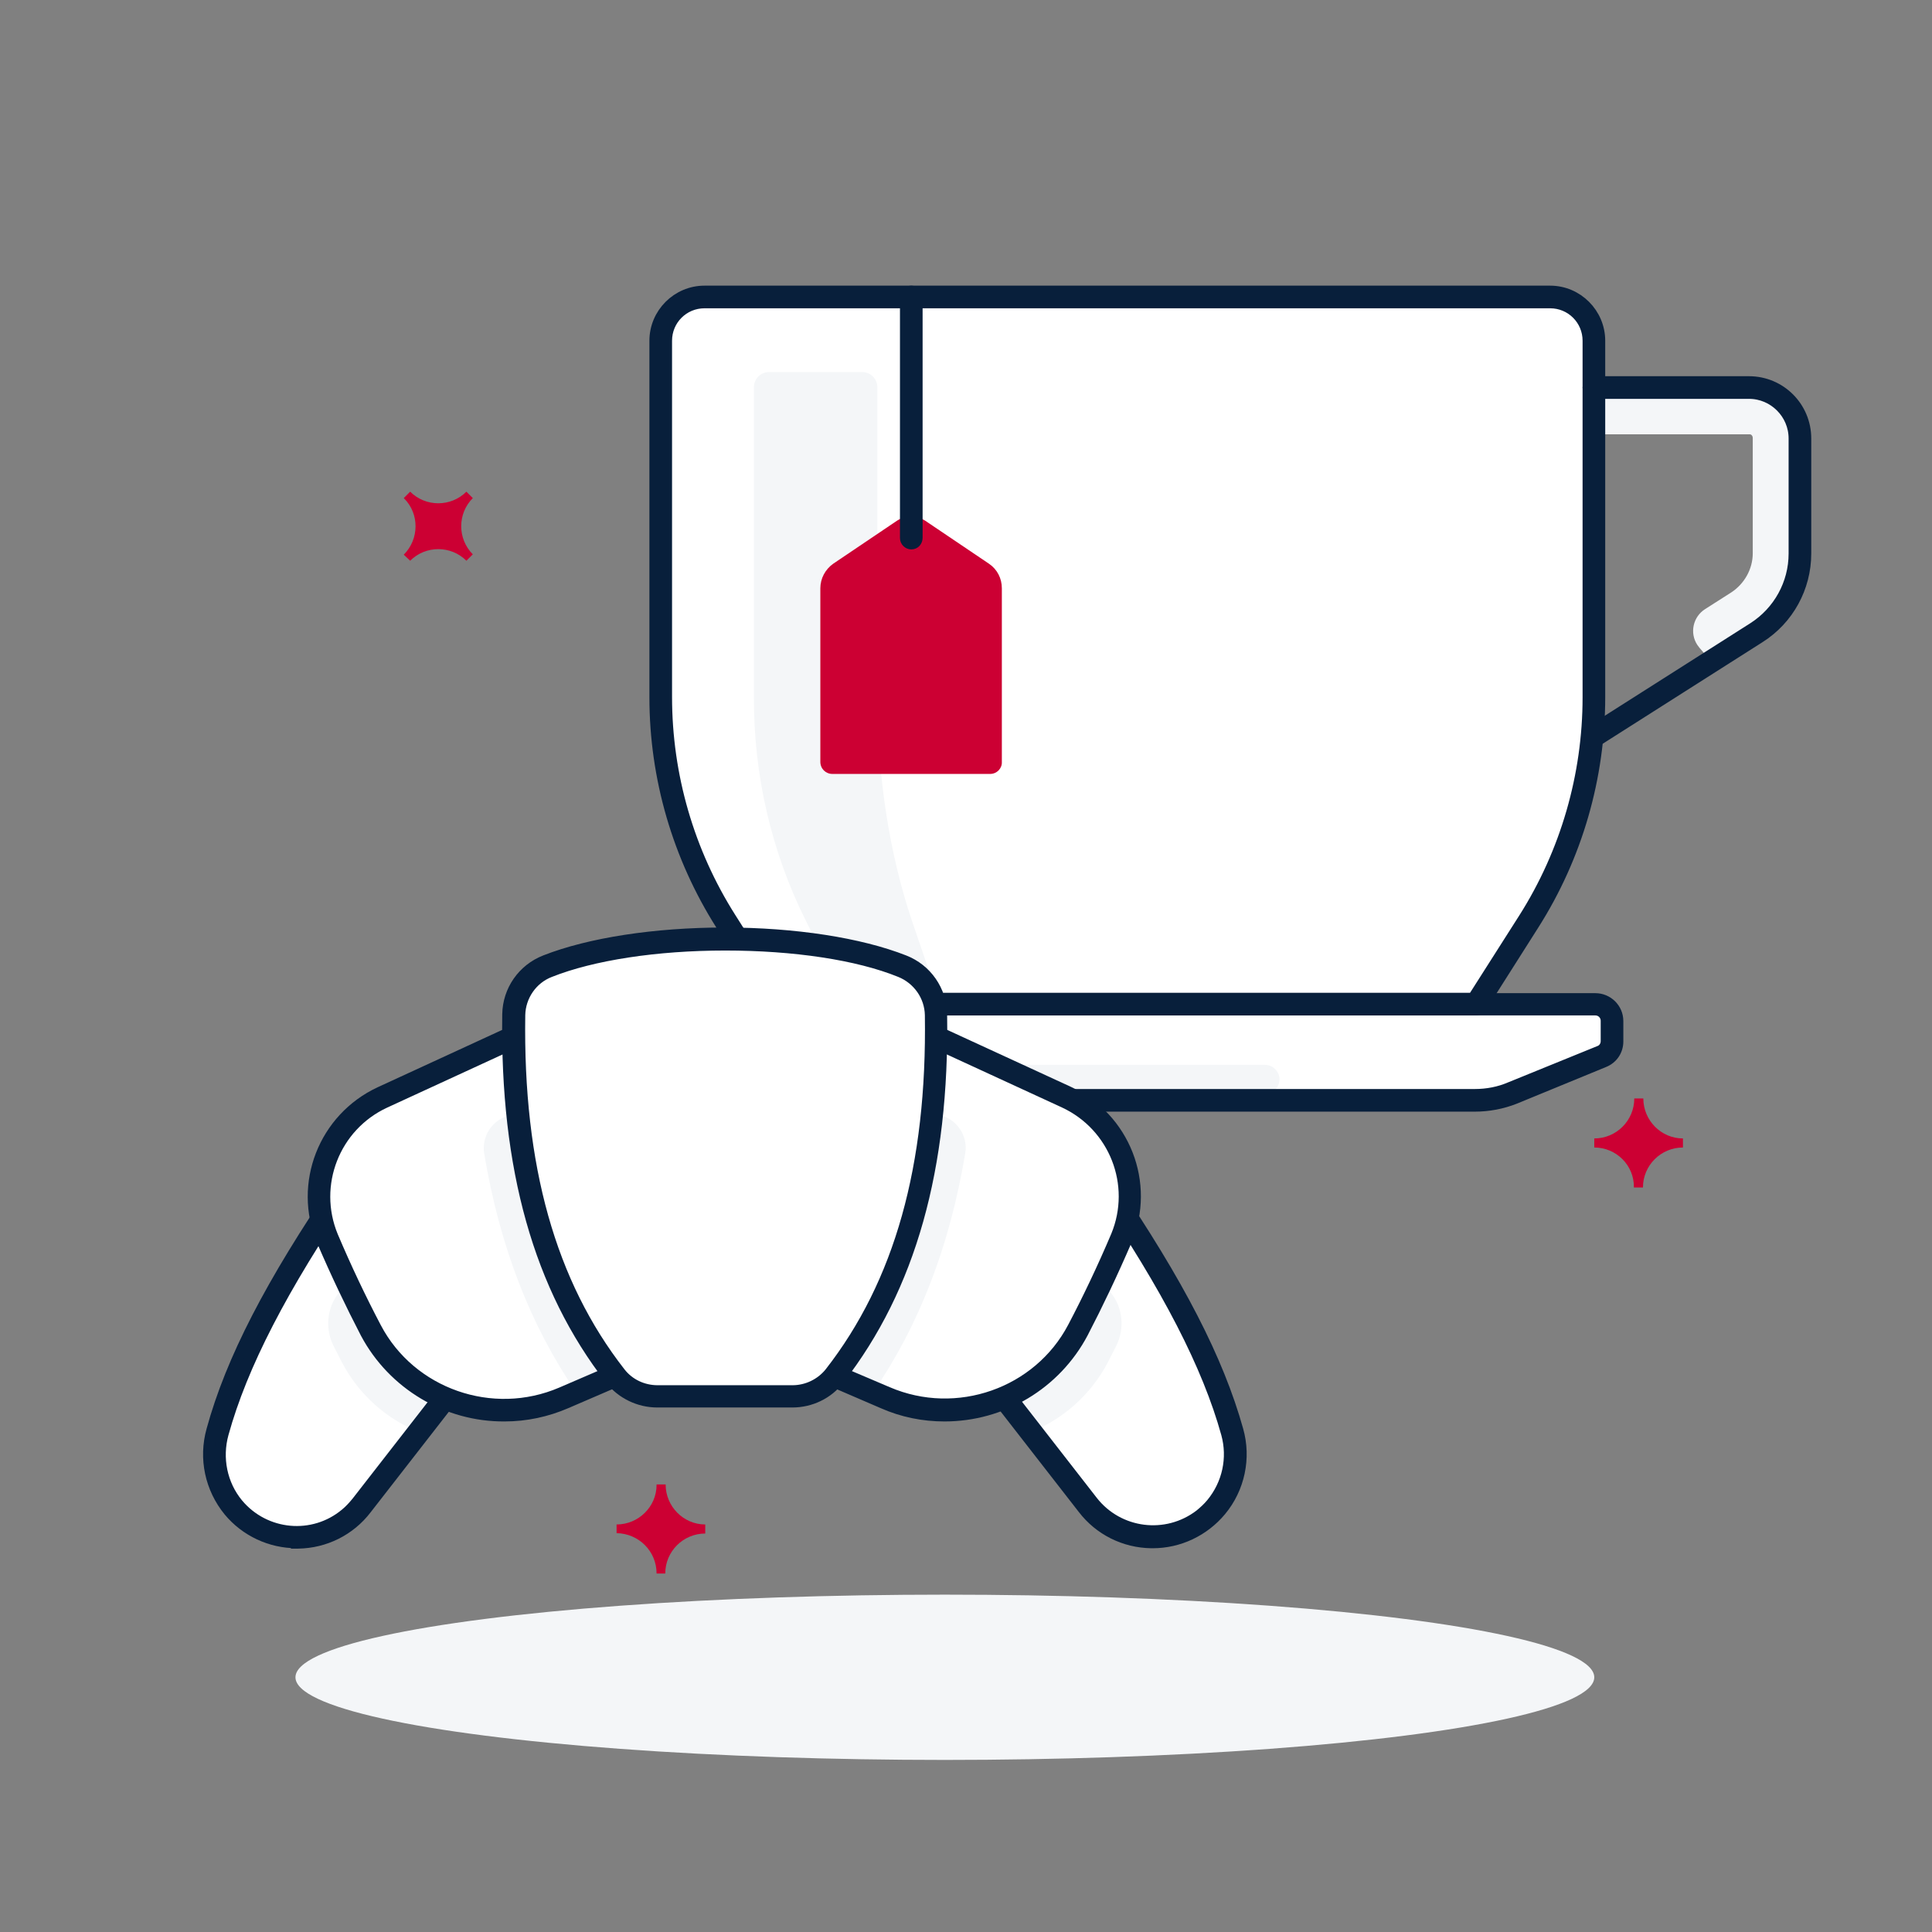 <?xml version="1.0" encoding="utf-8"?>
<!-- Generator: Adobe Illustrator 26.5.0, SVG Export Plug-In . SVG Version: 6.00 Build 0)  -->
<svg version="1.0" id="Layer_1" xmlns="http://www.w3.org/2000/svg" xmlns:xlink="http://www.w3.org/1999/xlink" x="0px" y="0px"
	 viewBox="0 0 512 512" style="enable-background:new 0 0 512 512;" xml:space="preserve">
<rect x="0" y="0" width="512" height="512" fill="#808080" stroke="none"/>
<style type="text/css">
	.st0{fill:#FFFFFF;}
	.st1{fill:#F4F6F8;}
	.st2{fill:#081F3B;stroke:#081F3B;stroke-width:3;stroke-miterlimit:10;}
	.st3{fill:#CC0033;}
</style>
<path class="st0" d="M170.3,270.5v5.4c0,1.8,1.1,3.4,2.7,4l23.6,9.6c3.2,1.3,6.6,2,10.1,2h184.1c3.5,0,6.9-0.7,10.1-2l23.6-9.6
	c1.6-0.7,2.7-2.3,2.7-4v-5.4c0-2.4-2-4.4-4.4-4.4H174.7C172.3,266.1,170.4,268.1,170.3,270.5z"/>
<path class="st1" d="M178.7,282.2l18,7.4c3.2,1.3,6.6,2,10.1,2h119.8c3.5,0,6.9-0.7,10.1-2l0,0c1.9-0.8,2.9-3,2.1-5
	c-0.6-1.4-2-2.4-3.5-2.4H178.7z"/>
<path class="st0" d="M175.2,90.3v94.4c0,21,6,41.6,17.2,59.4l13.9,22h185l13.9-22c11.3-17.8,17.2-38.4,17.2-59.4V90.3
	c0-6.4-5.2-11.6-11.6-11.6c0,0,0,0,0,0H186.7C180.3,78.7,175.2,83.9,175.2,90.3C175.2,90.3,175.2,90.3,175.2,90.3z"/>
<path class="st1" d="M247.1,259.9l-5.4-15.8c-6-17.8-9.2-38.4-9.2-59.4v-82.1c0-2.2-1.8-4-4-4h-24.7c-2.2,0-4,1.8-4,4v82.1
	c-0.1,20.6,4.6,41,13.8,59.4l8,15.8c2,3.9,5.4,6.2,9,6.2h22.5C250.7,266.1,248.4,263.8,247.1,259.9z"/>
<path class="st1" d="M464.5,116.1v30.5c0,4.2-2.2,8.1-5.7,10.4l-6.9,4.4c-3.2,2-4.2,6.3-2.1,9.5c0.2,0.3,0.4,0.5,0.6,0.8l3,3.5
	l12.1-7.7c7.2-4.6,11.5-12.5,11.5-21V116c0-7.4-6.1-13.4-13.5-13.4h-41.1v12.5h41.1C464.1,115,464.5,115.5,464.5,116.1
	C464.5,116,464.5,116.1,464.5,116.1z"/>
<path class="st2" d="M391.3,267.6h-185c-0.5,0-1-0.3-1.3-0.7L191.1,245c-11.4-18-17.5-38.9-17.5-60.2V90.3c0-7.2,5.9-13.1,13.1-13.1
	h224.1c7.2,0,13.1,5.9,13.1,13.1v94.4c0,21.3-6,42.2-17.5,60.3l-13.9,21.9C392.3,267.3,391.8,267.6,391.3,267.6z M207.1,264.6h183.3
	l13.5-21.2c11.1-17.5,17-37.9,17-58.6V90.3c0-5.6-4.5-10.1-10.1-10.1H186.7c-5.6,0-10.1,4.5-10.1,10.1v94.4c0,20.8,5.9,41.1,17,58.6
	L207.1,264.6z"/>
<path class="st2" d="M422.4,196.5c-0.8,0-1.5-0.7-1.5-1.5c0-0.5,0.3-1,0.7-1.2l43.1-27.4c6.7-4.3,10.8-11.7,10.8-19.7v-30.5
	c0-6.6-5.4-12-12-12h-41.1c-0.8,0-1.5-0.7-1.5-1.5s0.7-1.5,1.5-1.5h41.1c8.3,0,15,6.7,15,15v30.5c0,9-4.6,17.4-12.2,22.2l-43.1,27.4
	C423,196.4,422.7,196.5,422.4,196.5z"/>
<path class="st2" d="M390.8,293.1H206.8c-3.7,0-7.3-0.7-10.7-2.1l-23.6-9.6c-2.2-0.9-3.7-3-3.7-5.4v-5.4c0-3.2,2.6-5.9,5.9-5.9
	h248.1c3.2,0,5.9,2.6,5.9,5.9v5.4c0,2.4-1.4,4.5-3.7,5.4l-23.6,9.7C398.1,292.4,394.5,293.1,390.8,293.1z M174.7,267.6
	c-1.6,0-2.9,1.3-2.9,2.9v5.4c0,1.2,0.7,2.2,1.8,2.7l23.6,9.6c3,1.2,6.3,1.9,9.5,1.9h184.1c3.3,0,6.5-0.6,9.5-1.9l23.6-9.6
	c1.1-0.4,1.8-1.5,1.8-2.7v-5.4c0-1.6-1.3-2.9-2.9-2.9H174.7z"/>
<path class="st3" d="M262.4,205.1h-41.8c-1.8,0-3.2-1.4-3.2-3.2l0,0v-46c0-2.6,1.3-5,3.4-6.5l16.9-11.4c2.3-1.5,5.2-1.5,7.5,0
	l16.9,11.4c2.2,1.5,3.4,3.9,3.4,6.5v46C265.6,203.6,264.2,205.1,262.4,205.1z"/>
<path class="st2" d="M241.5,144.1c-0.8,0-1.5-0.7-1.5-1.5V78.7c0-0.8,0.7-1.5,1.5-1.5s1.5,0.7,1.5,1.5v63.8
	C243,143.4,242.4,144.1,241.5,144.1z"/>
<path class="st0" d="M91.2,314.2c-15.1,22.3-27.8,44.2-33.6,65.2c-2,7-0.4,14.4,4.2,20l0,0c7.7,9.2,21.4,10.5,30.7,2.8
	c1.2-1,2.3-2.1,3.3-3.4l34-43.7"/>
<path class="st1" d="M102.7,326.3l27.2,28.9L111,379.5c-8.7-3.5-15.9-10-20.3-18.3c-0.8-1.5-1.5-3-2.3-4.5
	c-2.3-4.6-1.8-10.1,1.4-14.1C94.2,337.1,98.6,331.5,102.7,326.3z"/>
<path class="st0" d="M292.8,314.2c15.1,22.3,27.8,44.2,33.6,65.2c2,7,0.4,14.4-4.2,20l0,0c-7.7,9.2-21.5,10.5-30.7,2.8
	c-1.2-1-2.3-2.1-3.2-3.4l-34-43.7"/>
<path class="st1" d="M281.5,326.3l-27.2,28.9l18.9,24.3c8.7-3.5,15.9-10,20.3-18.3c0.8-1.5,1.5-3,2.3-4.5c2.3-4.6,1.8-10.1-1.4-14.1
	C290.1,337.1,285.7,331.5,281.5,326.3z"/>
<path class="st2" d="M305.5,408.8h-0.4c-7.1-0.1-13.7-3.4-18-9l-34-43.7c-0.5-0.7-0.3-1.6,0.4-2.1c0.6-0.4,1.5-0.3,2,0.2l34,43.7
	c6.9,8.8,19.6,10.4,28.5,3.6c1.1-0.9,2.2-1.9,3.1-3c4.3-5.2,5.8-12.1,4-18.6c-5-18-15.6-38.6-33.4-64.8c-0.5-0.7-0.3-1.6,0.4-2.1
	c0.7-0.5,1.6-0.3,2.1,0.4c18.2,26.8,28.6,47,33.8,65.6c2.1,7.4,0.4,15.4-4.5,21.3C319,405.7,312.4,408.8,305.5,408.8z"/>
<path class="st2" d="M78.6,408.8c-6.9,0-13.5-3.1-17.9-8.4c-4.9-6-6.6-13.9-4.5-21.4c5.1-18.6,15.6-38.9,33.8-65.6
	c0.5-0.7,1.4-0.9,2.1-0.4c0.7,0.5,0.9,1.4,0.4,2.1c-17.8,26.2-28.4,46.7-33.4,64.8c-1.8,6.5-0.4,13.5,3.9,18.7
	c7.2,8.6,20,9.8,28.6,2.6c1.1-0.9,2.1-2,3-3.1l34-43.7c0.5-0.7,1.5-0.8,2.1-0.3c0.7,0.5,0.8,1.5,0.3,2.1l-34,43.7
	c-4.3,5.6-10.9,8.9-18,9H78.6z"/>
<path class="st0" d="M244.7,273.3l38,17.5c14.1,6.5,20.6,23,14.5,37.3c-3.6,8.5-7.5,16.6-11.5,24.4c-9.8,18.4-32,26.2-51.1,17.9
	l-18.8-8.1"/>
<path class="st0" d="M139.4,273.3l-38,17.5c-14.1,6.5-20.6,23-14.6,37.3c3.6,8.5,7.5,16.6,11.6,24.4c9.8,18.4,32,26.2,51.1,17.9
	l18.8-8.1"/>
<path class="st1" d="M128.3,305.6c4.1,24.6,12.2,45.6,24.5,63.5l15.5-6.6l-21.8-67.1H137c-4.9,0-8.8,4-8.8,8.9
	C128.2,304.7,128.2,305.1,128.3,305.6z"/>
<path class="st1" d="M237.5,295.3l-21.8,67.1l15.6,6.7c12.3-17.9,20.4-38.9,24.5-63.5c0.8-4.8-2.5-9.4-7.3-10.2
	c-0.5-0.1-1-0.1-1.4-0.1L237.5,295.3z"/>
<path class="st2" d="M250.3,375.2c-5.6,0-11.1-1.1-16.3-3.4l-18.8-8.1c-0.8-0.3-1.2-1.1-0.9-1.9c0.3-0.8,1.1-1.2,1.9-0.9
	c0.1,0,0.1,0.1,0.2,0.1l18.8,8c18.4,7.9,40,0.3,49.2-17.2c4-7.6,7.9-15.8,11.5-24.3c5.6-13.6-0.5-29.2-13.9-35.4l-38-17.5
	c-0.8-0.3-1.2-1.2-0.9-1.9c0.3-0.8,1.2-1.2,1.9-0.9c0.1,0,0.1,0.1,0.2,0.1l38,17.5c14.8,6.9,21.6,24.2,15.3,39.3
	c-3.7,8.6-7.6,16.8-11.6,24.5C279.7,366.8,265.6,375.2,250.3,375.2z"/>
<path class="st2" d="M133.7,375.2c-15.3,0.1-29.5-8.4-36.7-21.9c-4-7.7-7.9-15.9-11.6-24.5c-6.3-15.1,0.5-32.4,15.3-39.3l38-17.5
	c0.7-0.4,1.6-0.1,2,0.7s0.1,1.6-0.7,2c0,0-0.1,0-0.1,0l-38,17.5c-13.3,6.2-19.4,21.8-13.8,35.4c3.6,8.5,7.5,16.7,11.5,24.3
	c9.2,17.5,30.8,25.1,49.2,17.2l18.8-8.1c0.7-0.4,1.6-0.1,2,0.6c0.4,0.7,0.1,1.6-0.6,2c-0.1,0-0.1,0.1-0.2,0.1l-18.8,8.1
	C144.9,374,139.4,375.2,133.7,375.2z"/>
<path class="st0" d="M192.2,248.9c-17.5,0-35,2.4-47.1,7.2c-5.3,2-8.9,7.1-9,12.8c-0.6,40.4,8.2,71.8,26.9,95.8
	c2.7,3.4,6.9,5.4,11.2,5.4H210c4.4,0,8.5-2,11.2-5.4c18.7-24,27.5-55.3,26.9-95.8c-0.1-5.7-3.7-10.8-9-12.8
	C227.1,251.2,209.6,248.9,192.2,248.9z"/>
<path class="st2" d="M210,371.5h-35.8c-4.8,0-9.4-2.2-12.4-6c-18.9-24.3-27.8-55.9-27.2-96.7c0.1-6.3,4-11.9,9.9-14.2
	c11.7-4.6,29.1-7.3,47.6-7.3s35.8,2.7,47.5,7.3c5.9,2.3,9.8,7.9,9.9,14.2c0.6,40.8-8.3,72.4-27.2,96.7
	C219.4,369.3,214.8,371.5,210,371.5z M192.2,250.4c-18.2,0-35.2,2.6-46.5,7.1c-4.7,1.8-7.9,6.4-8,11.5c-0.6,40.1,8.1,71.1,26.6,94.8
	c2.4,3.1,6.1,4.8,10,4.8H210c3.9,0,7.6-1.8,10-4.8c18.5-23.7,27.2-54.7,26.6-94.8c-0.1-5.1-3.3-9.6-8-11.5
	C227.3,252.9,210.4,250.4,192.2,250.4z"/>
<ellipse class="st1" cx="250.4" cy="444.5" rx="172.1" ry="21.9"/>
<path class="st3" d="M108.7,148.6L107,147c4.1-4.1,4.2-10.8,0.1-14.9c0,0,0,0-0.1-0.1l1.7-1.7c4.1,4.1,10.8,4.1,14.9,0l1.7,1.7
	c-4.1,4.1-4.1,10.8,0,14.9c0,0,0,0,0,0l-1.7,1.7C119.5,144.5,112.8,144.5,108.7,148.6C108.7,148.6,108.7,148.6,108.7,148.6z"/>
<path class="st3" d="M422.5,304.1v-2.4c5.8,0,10.6-4.7,10.6-10.6h2.4c0,5.8,4.7,10.6,10.5,10.6v2.4c-5.8,0-10.6,4.7-10.6,10.6H433
	C433.1,308.8,428.3,304.1,422.5,304.1z"/>
<path class="st3" d="M163.4,406.3V404c5.8,0,10.6-4.7,10.6-10.5c0,0,0-0.1,0-0.1h2.4c0,5.8,4.7,10.6,10.5,10.6c0,0,0,0,0,0v2.4
	c-5.8,0-10.6,4.7-10.6,10.6c0,0,0,0,0,0H174C174,411.1,169.3,406.4,163.4,406.3C163.5,406.3,163.4,406.3,163.4,406.3z"/>
</svg>
